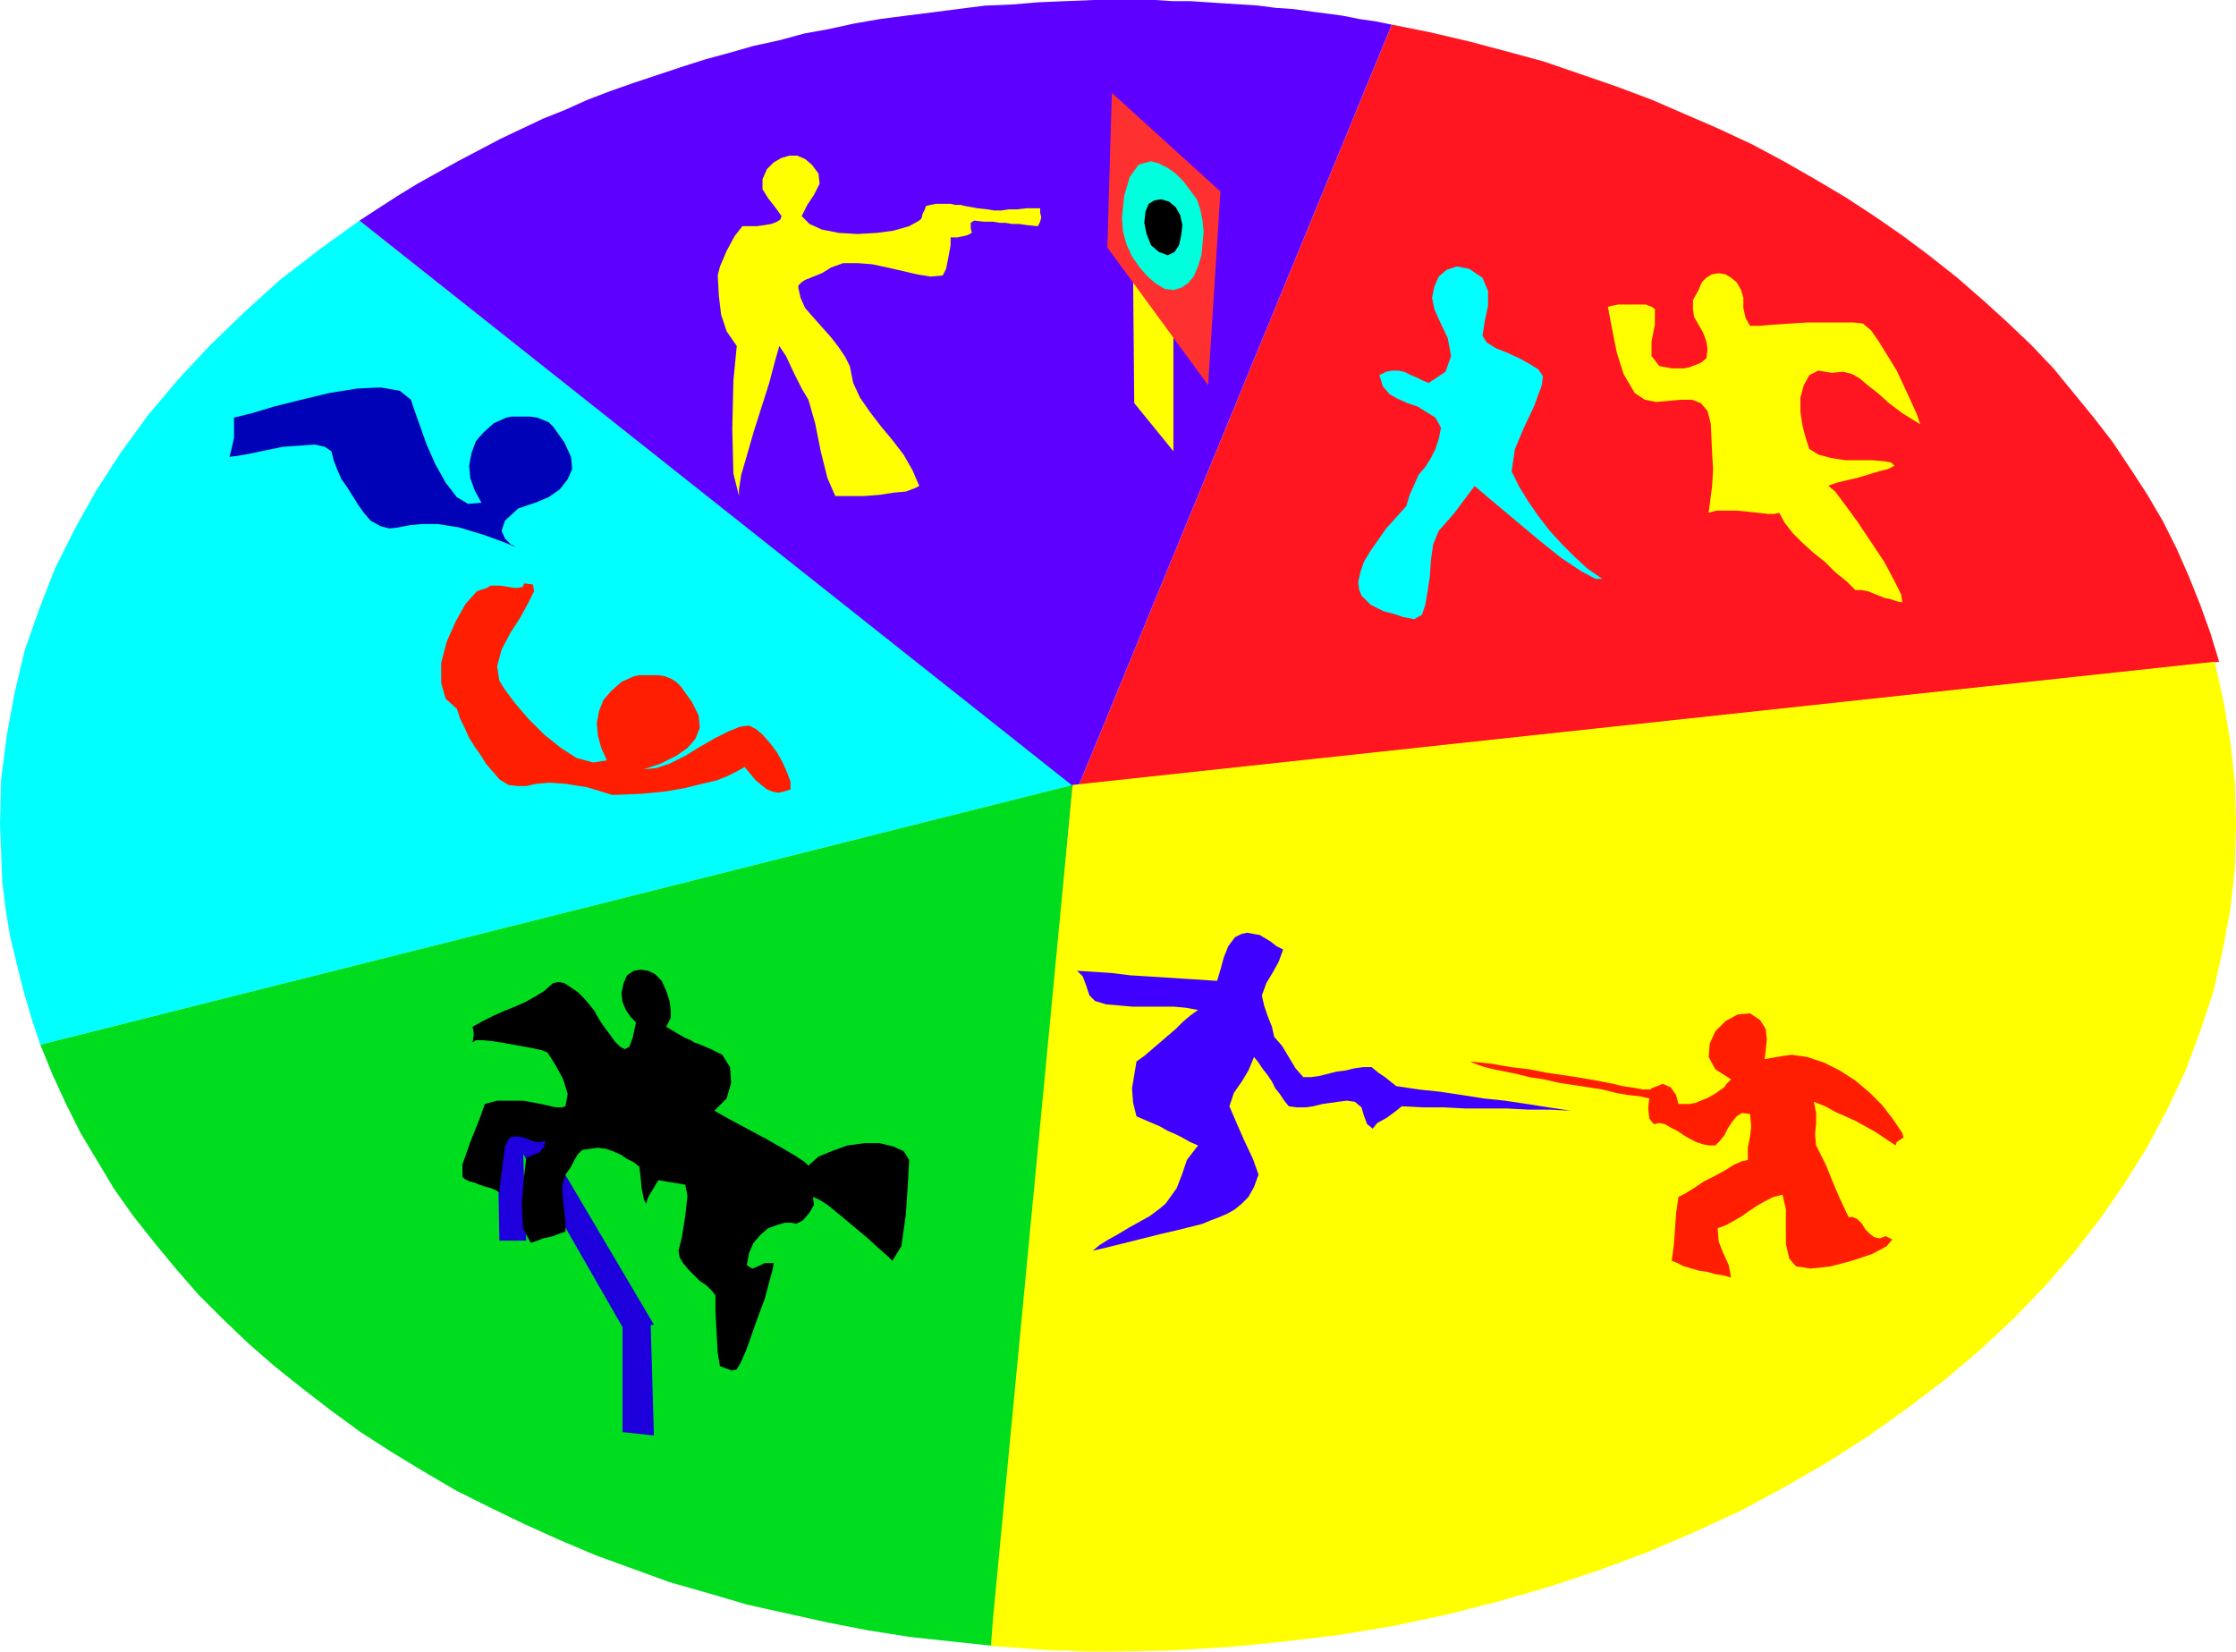 <svg xmlns="http://www.w3.org/2000/svg" fill-rule="evenodd" height="141.6" preserveAspectRatio="none" stroke-linecap="round" viewBox="0 0 1997 1475" width="1.997in"><style>.pen1{stroke:none}.brush2{fill:#0ff}.brush6{fill:#ff0}.brush8{fill:#ff1e00}.brush11{fill:#000}.brush12{fill:#1e00dd}</style><path class="pen1 brush2" d="m36 933-8-24-7-24-6-24-6-25-4-24-3-25-1-26-1-25 1-40 5-39 7-38 9-38 13-37 14-36 18-36 19-34 22-34 24-33 27-32 28-30 31-30 32-29 35-27 36-26 637 504L36 933z"/><path class="pen1" style="fill:#00dd1e" d="m888 1470-38-4-37-4-38-6-36-7-36-8-36-8-34-10-35-10-33-12-33-12-33-14-31-14-31-15-30-15-29-17-28-17-28-18-26-19-26-20-25-20-23-20-23-22-22-22-20-23-19-23-19-24-17-24-15-25-15-25-13-26-12-26-11-27 922-232-70 769z"/><path class="pen1" style="fill:#ff1621" d="m1243 22 35 7 34 8 34 9 33 9 32 11 32 11 32 12 30 13 30 13 30 14 28 15 28 16 27 16 26 17 26 18 24 18 24 19 23 20 22 20 21 20 20 21 18 22 18 22 17 22 16 24 15 23 14 24 12 24 11 25 10 25 9 25 8 26L962 701l-70 743 66-743 4 4 281-683z"/><path class="pen1" style="fill:#5e00ff" d="M1001 0h31l15 1h16l15 1 15 1 16 1 15 1 15 2 15 1 15 2 15 2 15 2 15 3 14 2 15 3-281 683-641-508 17-11 17-11 18-11 18-10 18-10 19-10 19-10 19-9 19-9 20-8 20-9 21-8 20-7 21-7 21-7 22-7 22-6 21-6 23-5 22-6 22-4 23-5 23-4 23-3 24-3 23-3 24-3 24-1 24-2 24-1 25-1h24z"/><path class="pen1 brush6" d="m1978 591 8 36 6 36 4 36 1 37-1 38-4 38-7 37-8 36-12 36-13 35-16 34-18 34-20 32-22 32-24 31-26 30-28 29-30 28-32 27-33 25-35 25-36 23-38 22-39 21-41 19-42 18-43 16-45 15-45 13-47 12-47 10-48 8-50 6-50 5-51 3-51 1h-28l-14-1h-13l-14-1-14-1-13-1-14-1 2-26 71-743 1020-110z"/><path class="pen1" style="fill:#0002b7" d="m367 357 3 9 5 14 6 17 8 18 9 16 10 13 10 6 12-1-6-11-4-11-1-11 2-11 4-11 7-8 9-8 11-5 5-1h17l6 1 5 2 5 2 4 4 10 14 6 13 1 11-4 9-7 9-10 7-12 5-15 5-12 11-3 9 3 7 5 5 4 2h-1l-7-3-19-7-23-7-19-3h-14l-11 1-10 2-8 1-8-2-9-5-6-7-5-7-5-8-5-8-5-7-4-9-3-8-2-8-6-4-9-2-13 1-15 1-15 3-14 3-11 2-8 1 2-8 2-9v-18l16-4 20-6 24-6 25-6 25-4 21-1 17 3 10 8z"/><path class="pen1 brush8" d="m446 608 5 8 9 12 12 14 14 14 15 12 14 9 15 4 12-2-5-11-3-11-1-11 2-11 4-10 7-8 9-8 11-5 5-1h17l6 1 5 2 5 3 4 4 10 14 6 12 1 11-4 10-7 8-10 7-14 7-15 5 11-1 12-4 14-7 13-8 14-8 12-6 10-4 8-1 6 3 6 5 7 8 6 8 5 9 4 9 3 8v7l-6 2-5 1-5-1-5-2-5-4-5-4-5-6-5-6-7 4-8 4-10 4-13 3-16 4-18 3-21 2-25 1-23-7-19-3-14-1-12 1-9 2h-8l-8-1-8-5-6-7-6-7-5-8-5-7-5-8-4-9-4-8-3-9-10-9-4-14v-18l5-19 8-18 9-16 10-11 9-3 3-2h9l6 1 6 1h4l4-1 1-3 8 1 1 6-5 10-7 13-9 14-8 15-4 15 2 13z"/><path class="pen1 brush6" d="m1012 247 36 47v109l-35-43-1-113z"/><path class="pen1" style="fill:#ff3030" d="m993 83 97 88-11 173-90-123 4-138z"/><path class="pen1" style="fill:#0fd" d="m1028 144 7 2 8 4 7 5 7 7 6 8 6 8 3 9 2 10 1 10-1 11-1 10-3 10-4 9-5 6-6 4-7 2-8-1-8-5-7-6-7-8-7-10-5-11-3-11-1-12 2-20 5-17 8-11 11-3z"/><path class="pen1 brush11" d="m1037 178 7 2 6 5 4 7 2 9-1 9-2 9-4 6-6 3-8-3-7-6-4-10-2-10 1-10 3-7 5-3 6-1z"/><path class="pen1 brush12" d="m467 985-23 5 113 197 27-4-117-198z"/><path class="pen1 brush12" d="M466 995h-22l2 113h24l-4-113zm115 183-25-2v103l28 3-3-104z"/><path class="pen1 brush11" d="m595 885 3 9 1 8v7l-4 8 10 6 7 4 5 2 3 2 3 1 5 2 7 3 10 5 7 11 1 14-4 14-11 11 7 4 11 6 13 7 15 8 14 8 12 7 9 6 3 3 9-8 12-5 14-5 15-2h14l12 3 9 4 5 8-1 19-2 30-4 28-8 13-4-4-8-7-11-10-12-10-12-10-11-9-8-5-5-2 1 7-4 7-6 7-6 3-4-1h-6l-7 2-8 3-7 6-6 7-4 9-2 11 5 3 5-2 6-3h8l-1 6-3 11-4 15-6 16-6 17-5 14-5 11-3 5-5 1-2-1-3-1-5-2-2-12-1-18-1-19v-14l-3-4-5-5-6-4-5-5-5-5-5-6-3-5-1-6 3-12 3-19 2-18-2-10-6-1-6-1-6-1-6-1-3 5-3 5-3 5-2 6-2-4-2-10-1-11-1-8-5-4-6-3-6-4-7-3-6-2-7-1-7 1-7 1-4 4-3 5-3 6-5 7-3 11 1 15 2 15v10l-3 1-3 1-5 2-4 1-5 1-5 2-3 1-3 1-7-13-1-22 2-24 2-17 5-2 7-3 4-5 1-5-4 1h-4l-4-1-4-2-4-1-4-1h-4l-4 1-4 8-2 15-2 16-1 10-3-2-5-2-4-1-6-2-5-2-4-1-4-2-2-2v-11l7-20 8-20 5-14 11-3h23l11 2 10 2 8 2h6l3-1 2-11-4-13-7-13-7-11-5-2-9-2-11-2-11-2-12-2-10-1h-6l-3 2 1-6v-3l-1-5 9-5 10-5 9-4 10-4 9-4 9-5 8-5 8-7 5-1 5 1 6 4 6 4 6 6 5 6 4 5 2 4 5 8 6 8 5 7 5 5 4 2 4-2 3-8 3-14-5-5-4-6-3-7-1-8 2-9 3-7 6-4 6-1 7 1 6 3 6 6 4 9z"/><path class="pen1 brush8" d="m1600 942-7 1-6 1-6 1-5 1 1-8 1-10-1-9-5-8-9-6-11 1-11 6-9 9-5 11-1 12 6 11 14 9-2 2-2 2-2 3-3 2-4 3-5 3-4 2-5 2-5 2-5 1h-10l-2-8-5-7-7-3-10 4-1 1h-7l-5-1-6-1-7-1-8-2-10-2-11-2-12-2-13-2-14-2-15-3-17-2-17-3-19-2 2 1 5 2 6 2 8 2 10 2 10 2 12 3 13 2 13 3 13 2 13 2 13 2 12 3 11 2 10 1 9 2-1 9 1 9 4 5 5-1 5 1 5 3 6 3 6 4 5 3 6 3 6 2 5 1h6l4-4 4-5 3-6 4-6 4-5 5-3 7 1 1 11-1 9-2 10v11l-5 1-7 3-8 5-9 5-10 5-9 6-8 5-6 3-2 14-1 14-1 14-2 15 5 2 6 3 7 2 7 2 7 1 7 2 7 1 7 2-2-11-5-11-4-10-1-12 8-3 7-4 7-4 7-5 6-4 7-4 8-4 8-2 3 13v31l3 13 6 7 13 2 18-2 19-5 18-6 13-7 5-6-6-3-5 2-5-1-4-3-4-4-3-5-4-4-4-2h-4l-8-17-6-14-6-15-9-18-1-10 1-10v-9l-2-10 10 4 9 5 9 4 9 4 9 5 9 5 9 6 9 6 1-3 3-2 3-2-1-4-8-12-10-13-11-11-13-11-14-9-14-7-15-5-14-2z"/><path class="pen1 brush6" d="m1555 259 2 7v9l2 9 4 7h8l12-1 15-1 16-1h42l8 1 7 6 7 10 8 13 8 13 7 15 6 13 5 11 3 9-16-10-12-9-10-9-9-7-7-6-7-4-8-2-10 1-12-2-8 4-5 9-3 11v13l2 13 3 11 3 9 8 5 11 3 13 2h24l11 1 6 1 3 3-6 3-8 2-10 3-10 3-9 2-8 2-6 2-2 1 6 5 9 12 11 15 12 18 12 18 9 17 6 12 1 7-5-1-6-2-5-1-5-2-5-2-5-2-6-1h-5l-8-8-10-8-9-9-10-8-10-9-9-9-7-9-5-9-4 1h-6l-9-1-9-1-10-1h-18l-7 2 3-23 1-16-1-16-1-24-3-12-6-7-8-3h-10l-11 1-11 1-10-2-9-6-10-17-6-19-4-20-4-21 4-1 5-1h25l5 2 3 2v14l-3 15v13l7 9 6 1 5 1h11l5-1 5-2 5-2 5-4 1-8-1-7-3-8-4-7-4-7-1-7v-8l5-9 3-7 4-4 5-3 6-1 6 1 5 3 5 4 4 7z"/><path class="pen1 brush2" d="m1285 285 8 17 3 16-5 14-15 10-5-2-6-3-5-2-6-3-5-1h-6l-5 1-6 3 3 10 6 7 7 4 9 4 9 3 8 5 8 5 5 9-2 10-3 9-4 8-5 8-6 7-4 9-4 9-3 10-9 10-9 10-7 10-7 10-6 10-3 9-2 9 1 7 2 5 4 4 4 4 6 3 6 3 8 2 9 3 10 2 7-4 3-9 2-12 2-13 1-15 2-14 5-12 8-9 6-7 6-8 6-8 6-8 7 6 13 11 18 15 19 16 20 16 18 12 13 7h6l-13-9-12-11-11-11-11-12-10-13-9-13-8-13-7-14 3-20 8-19 9-19 7-19 1-8-4-6-8-5-9-5-11-5-10-4-8-5-4-6 2-13 3-14v-13l-5-12-12-8-11-2-9 3-7 6-4 9-2 10 2 10 4 9z"/><path class="pen1 brush6" d="m731 155 1 9-5 10-6 9-5 10 7 7 11 5 15 3 17 1 17-1 15-2 14-4 9-5 2-2 1-4 2-4 1-3 4-1 5-1h13l4 1h5l4 1 11 2 9 1 6 1h6l7-1h7l9-1h12v4l1 4-1 4-2 4-10-1-7-1h-6l-6-1h-5l-6-1h-8l-9-1-3 2v5l1 4-4 2-4 1-5 1h-6v7l-2 11-2 10-3 6-11 1-12-2-13-3-13-3-14-3-13-1h-13l-11 4-3 2-5 3-5 2-5 2-5 2-3 2-3 3v2l2 9 4 9 7 8 8 9 8 9 7 9 6 9 4 8 3 15 6 13 9 13 10 13 10 12 10 13 8 14 6 14-4 2-8 3-11 1-13 2-13 1h-26l-7-16-6-24-5-25-6-21-6-10-7-14-7-15-6-9-4 14-5 19-7 22-7 22-6 21-5 17-2 13v6l-5-20-1-40 1-43 3-31-9-13-5-15-2-17-1-18 2-8 6-14 7-13 7-9h13l7-1 6-1 5-2 3-2 1-3-5-7-7-9-5-8v-9l4-9 6-6 7-4 7-2h7l7 3 6 5 6 8z"/><path class="pen1" style="fill:#3f00ff" d="m1087 876 3-10 3-11 4-10 6-8 6-3 5-1 5 1 6 1 5 3 5 3 5 4 6 3-4 11-5 9-6 10-4 11 2 9 3 9 4 10 2 9 7 8 6 10 6 10 7 8h7l7-1 8-2 8-2 8-1 8-2 8-1h7l6 5 6 4 5 4 5 4 20 3 19 2 20 3 19 3 19 2 20 3 19 3 20 3-19-1h-19l-19-1h-37l-19-1h-19l-19-1-5 4-8 6-9 5-4 5-5-4-3-8-2-7-6-5-7-1-8 1-7 1-7 1-8 2-7 1h-8l-7-1-4-5-4-6-4-5-3-6-4-6-4-5-4-6-4-5-5 12-6 10-7 10-4 12 6 14 7 16 8 17 5 14-4 11-5 9-6 6-6 5-7 4-7 3-8 3-7 3-12 3-12 3-13 3-12 3-12 3-12 3-12 3-13 3 6-5 8-5 9-5 10-6 9-5 9-5 8-6 6-5 10-14 5-13 4-12 10-13-7-3-7-4-6-3-7-3-7-4-7-3-7-3-7-3-3-12-1-13 2-12 2-12 7-5 7-6 7-6 7-6 7-6 6-6 7-6 7-5-11-2-11-1h-37l-11-1-12-1-10-3-5-5-3-9-3-8-5-5 16 1 15 1 16 2 16 1 16 1 15 1 16 1 15 1z"/></svg>
